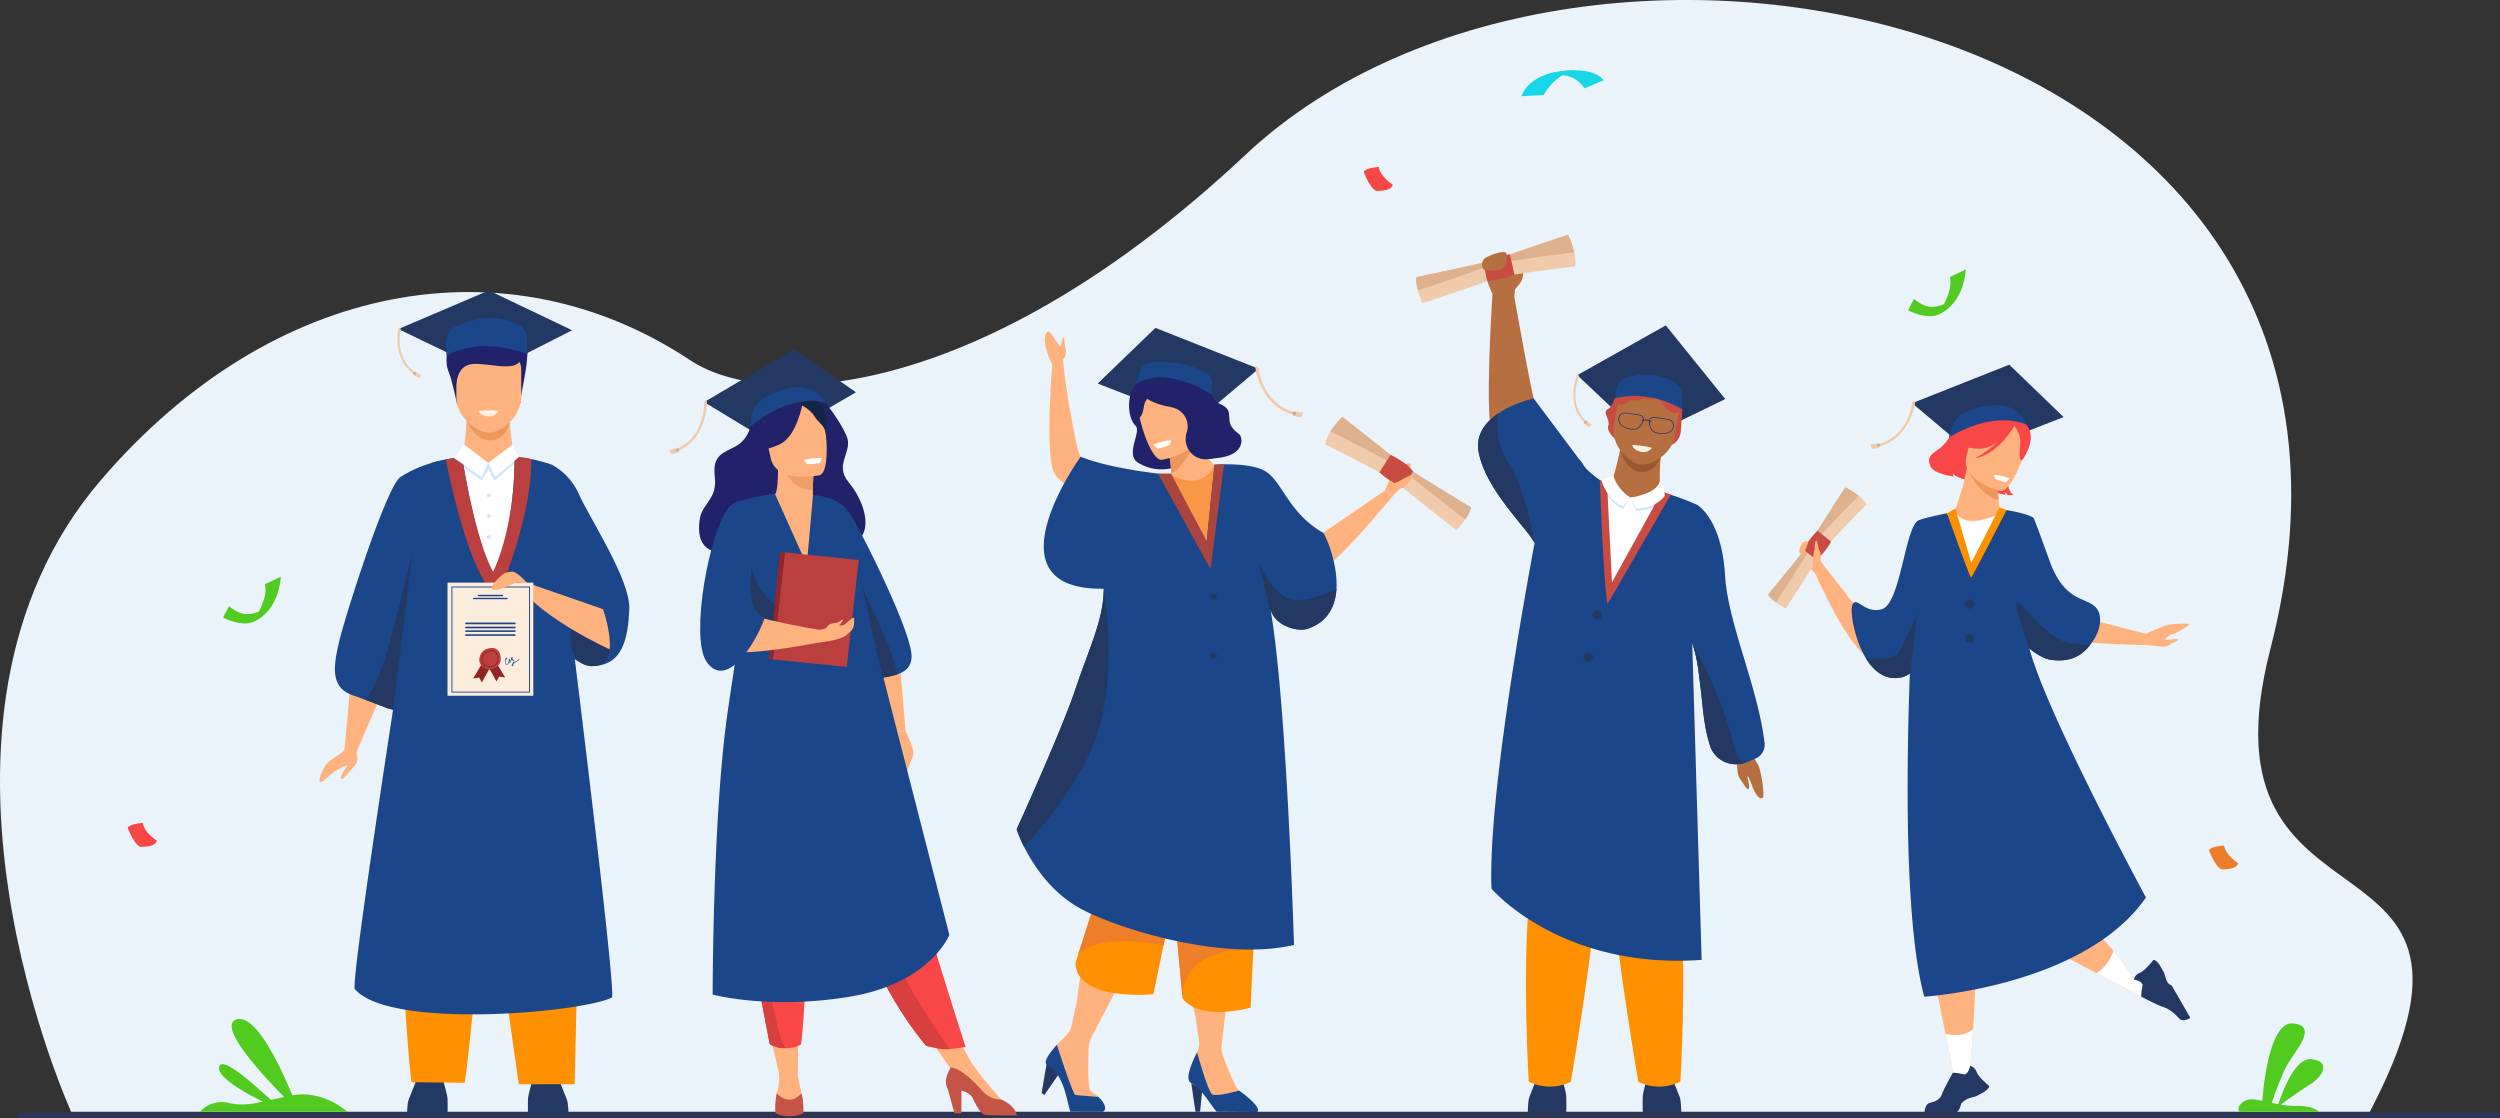 <svg xmlns="http://www.w3.org/2000/svg" viewBox="0 0 2870.34 1283.99"><rect x="0" y="0" width="2870.34" height="1283.99" fill="#333333" stroke="none"/><defs><style>.cls-1{fill:#ebf3fa;}.cls-2{fill:#2e3552;}.cls-3{fill:#ffb27d;}.cls-4{fill:#233862;}.cls-5{fill:#efcbab;}.cls-6{fill:#d8a987;}.cls-7{fill:#ed985f;}.cls-8{fill:#22226b;}.cls-9{fill:#fff;}.cls-10{fill:#d2e3fc;}.cls-11{fill:#ff9000;}.cls-12{fill:#1c468a;}.cls-13{fill:#bc3f3f;}.cls-14{fill:#fff0e6;}.cls-15{fill:#fcecdb;}.cls-16{fill:#932424;}.cls-17{fill:#ef9e67;}.cls-18{fill:#f94646;}.cls-19{fill:#132644;}.cls-20{fill:#c45446;}.cls-21{fill:#d83f3f;}.cls-22{fill:#9b2323;}.cls-23{fill:#ed975d;}.cls-24{fill:#ddb08e;}.cls-25{fill:#c94c43;}.cls-26{fill:#b56f40;}.cls-27{fill:#99592e;}.cls-28{fill:#2c3a64;}.cls-29{fill:#51cb20;}.cls-30{fill:#ef7e29;}.cls-31{fill:#f99746;}.cls-32{fill:#aa443e;}.cls-33{fill:#17d7e6;}.cls-34{fill:#ed7d2b;}</style></defs><title> image_5</title><g id="Layer_2" data-name="Layer 2"><g id="Слой_1" data-name="Слой 1"><path class="cls-1" d="M83.62,1280.89s-208.31-449.84,32.63-730.18c198.06-230.46,467.26-275.77,676.41-137,89.08,59.12,337.84,45.1,637.54-236.15C1819.44-187.67,2795.14,14.83,2606.73,745.11c-91.17,353.39,299.28,183.27,111.43,536.53Z"/><rect class="cls-2" x="20.13" y="1276.43" width="2850.21" height="7.56" rx="3.23"/><polygon class="cls-3" points="405.08 755.98 395.55 860.26 409.72 862.47 449.83 769.68 405.08 755.98"/><path class="cls-3" d="M411.57,851.73s-3.3,10.92-1.24,19c1.37,5.42-7.07,12.87-16.39,23.16-.93,1-2.68,0-2.48-1.39a10.47,10.47,0,0,1,.76-2.56c1.69-3.93,6.53-10.73,6.53-10.73-.39-1.52-10.32,3.84-15.93,7.55-3.25,2.16-12.68,12.34-15.19,10.82s1.55-11.31,5.91-18.53,20-13.31,22-18.84S411.57,851.73,411.57,851.73Z"/><polygon class="cls-4" points="457.36 377.79 561.19 333.51 656.91 379.17 561.19 427.75 457.36 377.79"/><path class="cls-5" d="M474.16,428.66l1.47-2c-20.9-15.73-16.84-42-15.59-48a2,2,0,0,0-.79-2h0a1.09,1.09,0,0,0-1.7.67C456.18,384.33,452.35,412.26,474.16,428.66Z"/><polygon class="cls-6" points="475.63 426.7 478.76 427.87 476.15 431.21 474.16 428.67 475.63 426.7"/><path class="cls-5" d="M478.76,427.87s3.87,2.81,5.23,1.95c0,0-1.26,3.68-3.15,4.07,0,0-3.52-1.18-4.69-2.68Z"/><polygon class="cls-3" points="524.46 1169.15 517.41 1198.78 508.07 1238.08 478.86 1238.08 477.12 1200.43 475.77 1171.4 524.46 1169.15"/><path class="cls-4" d="M467.31,1281.25s0-14.3,2-19,9.52-24.12,9.52-24.12h29.21s5.43,17.66,5.77,23.44,0,19.73,0,19.73Z"/><path class="cls-4" d="M652.77,1281.25s0-14.3-2-19-9.51-24.12-9.51-24.12H612s-5.43,17.66-5.77,23.44,0,19.73,0,19.73Z"/><path class="cls-3" d="M535.75,478.62s-1,31.84-5.11,46.1l-32.25,69.54,71.38,98.83,50-127.69-29-40s-8.74-42.7-4.15-58.49S535.75,478.62,535.75,478.62Z"/><path class="cls-7" d="M535.57,483s9.6,23.12,27.69,22.61,22.2-21,22.2-21Z"/><path class="cls-8" d="M524.78,464.3s-5.85-29.16-9.92-38-7.47-48.23,37.7-50.27c0,0,17.32,2,26.83-3.73,0,0,0,5.77-2.38,7.81,0,0,11.77-7.4,24,6.18s-4.28,64.81-3.27,76Z"/><path class="cls-3" d="M561.19,496.69C548.08,496.46,524,479,524,457.4V423.67c0-7.89,5.5-14.34,12.23-14.34h50c6.72,0,12.22,6.45,12.22,14.34v31.82C598.41,478.15,576.22,497,561.19,496.69Z"/><path class="cls-8" d="M524,441.68s.07-20.26,16.12-23.38,52,9.88,57.06-4.9-69.43-14.52-73.18-5.09S524,441.68,524,441.68Z"/><path class="cls-9" d="M530.65,524.72l29.87,6.71,30.19-7.28,7.7,46.34L564.53,685.84,527.46,547.62Z"/><polygon class="cls-10" points="529.18 534.2 552.91 551.92 560.68 539.19 567.87 551.92 593.15 529.9 588.17 524.15 560.52 531.43 530.65 530.08 529.18 534.2"/><path class="cls-11" d="M653.47,785.75l-71.08,4.44c-.41-.67-.87-.67-1.38.09l-20.91,1.3L471,786s-22.42,102.32-13.61,238.67c2.81,43.5,9.09,172.32,15.07,217.88l61.09.64c7.92-51.52,17.08-180.09,22-202.17q3.35-15,6.25-29.79c1.76,11.2,2.89,20.28,2.87,26,0,9.06,2.6,23.48,6.26,40.86,5.14,24.48,20.26,137.34,24.77,166.81h64.1c.77-40.6,4.25-178.49,5-220.18C666.7,913.5,653.47,785.75,653.47,785.75Z"/><path class="cls-12" d="M702.53,1145.23c-32.67,17.13-255.21,37.43-295.11-9.63-6.78-8,88-604.17,88-604.17s6.11-1.77,16.42-3.71c5.26-1,11.6-2,18.78-2.89.08,2.23,15.45,99,36.35,136.81,0,0,23.7-52.11,23.85-136.26a9.84,9.84,0,0,0-.15-1.23c4.48.49,9,1.11,13.59,1.89q2.9.5,5.79,1.09a189.13,189.13,0,0,1,22,5.8S709.34,1141.66,702.53,1145.23Z"/><path class="cls-12" d="M521.27,526s-34,261.57-47.12,281.18c-5.46,8.2-13.46,9.54-22.88,7.71q-2.7-.52-5.54-1.37l-26.12-10-.11,0c-4.23-1.69-8.51-3.29-12.77-4.61-26.82-8.31-24.74-30.89-17.52-61.68s54.53-179,70.49-189.51C487.91,529.15,521.27,526,521.27,526Z"/><path class="cls-3" d="M590.71,524.15a269.16,269.16,0,0,0-60.05.69,1.09,1.09,0,0,1,0-.12S586.23,490.34,590.71,524.15Z"/><path class="cls-13" d="M571.14,685.83c-34.39-25.32-59.26-158.11-59.26-158.11,5.26-1,11.6-2,18.78-2.89.08,2.23,14.59,93.72,35.49,131.48,0,0,24.56-46.78,24.71-130.93a9.84,9.84,0,0,0-.15-1.23c4.48.49,9,1.11,13.59,1.89q2.9.5,5.79,1.09C610.14,598,571.14,685.83,571.14,685.83Z"/><path class="cls-14" d="M549.58,471.69s15.68-1.57,23,.2c0,0-3.94,6.33-10.3,6.27S551.1,475.74,549.58,471.69Z"/><path class="cls-12" d="M511.71,393.22l.94,15.27s35.18-23.51,92.88-1.92l-.8-22.08a15.16,15.16,0,0,0-7.31-10.23c-10.82-6.23-36.17-17.79-76.21,1.55C515.59,378.52,512.08,387,511.71,393.22Z"/><polygon class="cls-9" points="533.27 510.68 521.27 525.95 553 547.62 560.52 531.43 533.27 510.68"/><polygon class="cls-9" points="588.27 510.68 560.52 531.43 568.48 547.62 595.79 524.76 588.27 510.68"/><path class="cls-10" d="M559.62,567.22a2.19,2.19,0,1,1,0,3.1A2.19,2.19,0,0,1,559.62,567.22Z"/><circle class="cls-10" cx="561.17" cy="592.33" r="2.19"/><path class="cls-10" d="M559.62,615a2.19,2.19,0,1,1,0,3.1A2.19,2.19,0,0,1,559.62,615Z"/><path class="cls-12" d="M632.13,532.93S653.52,541.82,665,568s58.91,97.76,57.53,131.28-7.82,64-39.73,65.05c-21.9.7-44.19-20.73-44.19-52.78S632.13,532.93,632.13,532.93Z"/><path class="cls-4" d="M700.07,745.56c-.86,9-4.24,16.33-12.33,18.35-25.58,6.4-36.9-18.29-31.52-42.48.18-.8.39-1.58.62-2.32,5.46-17.67,25.11-20.39,32.36-20.78,1.71-.09,2.73-.06,2.73-.06l.4,1.14C694.17,704.83,701.71,728.36,700.07,745.56Z"/><path class="cls-3" d="M700.07,745.56S625.49,712,596,673.45c-2.18-2.85,3.41-6.32,3.41-6.32l89.83,31.2,3.13,1.08C694.17,704.83,701.71,728.36,700.07,745.56Z"/><rect class="cls-15" x="513.79" y="668.95" width="98.54" height="129.86"/><polygon class="cls-16" points="554.28 760.49 543.2 779 550.21 778 553.21 783.58 562.62 766.55 554.28 760.49"/><polygon class="cls-16" points="568.97 759.34 580.04 777.86 573.04 776.85 570.03 782.43 560.62 765.41 568.97 759.34"/><path class="cls-13" d="M550.38,756.41c1.24-8.11,5.58-11.28,12.3-12.3,8.77-1.34,12.29,5.51,12.29,12.3a12.29,12.29,0,0,1-12.29,12.29C555.89,768.7,549.35,763.12,550.38,756.41Z"/><path class="cls-16" d="M562.66,766.2a10.68,10.68,0,0,1-7.89-3.59,7.76,7.76,0,0,1-1.91-6.31h0c.89-5.84,3.89-8.84,9.72-9.72a8,8,0,0,1,6.73,1.62c2,1.73,3.17,4.71,3.17,8.19A9.82,9.82,0,0,1,562.66,766.2Zm1.61-18.61a10.23,10.23,0,0,0-1.52.12c-5.32.81-7.94,3.43-8.76,8.76h0a6.65,6.65,0,0,0,1.65,5.39,9.48,9.48,0,0,0,7,3.2,8.68,8.68,0,0,0,8.67-8.67c0-3.14-1-5.81-2.76-7.32A6.37,6.37,0,0,0,564.27,747.59Z"/><path class="cls-12" d="M576.78,684.58H549.35a.83.83,0,0,1-.83-.82h0a.83.83,0,0,1,.83-.83h27.43a.83.83,0,0,1,.82.83h0A.82.82,0,0,1,576.78,684.58Z"/><path class="cls-12" d="M582.1,688H544a.83.83,0,0,1-.83-.83h0a.83.83,0,0,1,.83-.82H582.1a.82.82,0,0,1,.82.82h0A.83.83,0,0,1,582.1,688Z"/><path class="cls-12" d="M591.14,716.71H535a1,1,0,0,1-.94-1h0a.94.94,0,0,1,.94-.94h56.16a.94.94,0,0,1,.94.94h0A1,1,0,0,1,591.14,716.71Z"/><path class="cls-12" d="M591.14,721.43H535a1,1,0,0,1-.94-.94h0a1,1,0,0,1,.94-1h56.16a1,1,0,0,1,.94,1h0A1,1,0,0,1,591.14,721.43Z"/><path class="cls-12" d="M591.14,725.56H535a1,1,0,0,1-.94-.95h0a.94.94,0,0,1,.94-.94h56.16a.94.94,0,0,1,.94.94h0A1,1,0,0,1,591.14,725.56Z"/><path class="cls-12" d="M591.14,730.07H535a.94.94,0,0,1-.94-.94h0a.94.94,0,0,1,.94-.94h56.16a.94.94,0,0,1,.94.94h0A.94.94,0,0,1,591.14,730.07Z"/><path class="cls-12" d="M595.87,756.87a37.63,37.63,0,0,1-5.66,3.81,4.5,4.5,0,0,0,.28-1.57c0-.67-.57-1-1.11-1.25-.13-.06-.26-.14-.38-.21a.7.7,0,0,0,.18-.8.58.58,0,0,0-1.08,0,1,1,0,0,0-.08.26,1.16,1.16,0,0,1-.21-.16c.33-.62.64-1.24.92-1.88a.34.34,0,0,0-.13-.4,1.1,1.1,0,0,0-1.5.21,2,2,0,0,0-.12,1.94s0,.09,0,.13c-.42.75-.87,1.49-1.36,2.2a1.85,1.85,0,0,0-.14-.14,2.87,2.87,0,0,1-.37-.45,6.75,6.75,0,0,0,.41-1.83.34.34,0,0,0-.49-.34,1.48,1.48,0,0,0-.93,1.6,2,2,0,0,0,.22.67,6.6,6.6,0,0,1-.53.92.33.33,0,0,0,.12.48,4.75,4.75,0,0,1-1,2c-.4.42-1.15.74-1.65.24a2.09,2.09,0,0,1-.39-1.26,23.5,23.5,0,0,1-.14-3.14,4.85,4.85,0,0,1,.24-1.46c.1-.28.25-.72.39-.22a2.86,2.86,0,0,1-.06.87.35.35,0,0,0,.69,0c.05-.52.29-1.61-.3-1.94s-.94.12-1.16.53c-.81,1.45-.49,3.46-.37,5,.1,1.26.57,2.81,2.18,2.41s2.08-2.29,2.43-3.61a.4.4,0,0,0,0-.22l0,0,.19.19a3,3,0,0,1,.25.25c-.15.22-.32.44-.48.65a.34.34,0,0,0,0,.42.81.81,0,0,0,1.41-.59,1,1,0,0,0-.11-.47c.48-.7.93-1.4,1.34-2.13a1.12,1.12,0,0,0,.83.33h.07a2.82,2.82,0,0,0,.6.46,4.3,4.3,0,0,1,.6.32c.33.27.23.57.16,1s-.26,1-.4,1.49a3.17,3.17,0,0,0-1.62,1.7,1.74,1.74,0,0,0,.61,2,.34.34,0,0,0,.51-.17,31,31,0,0,0,1.05-2.93l0-.1c.62-.35,1.26-.66,1.86-1a35.84,35.84,0,0,0,4.57-3.23A.34.34,0,0,0,595.87,756.87Zm-8.38-.92c0-.28.14-.78.46-.78-.14.32-.29.62-.45.93C587.5,756.05,587.49,756,587.49,756Zm.88,8c-.29-.54.12-1.21.6-1.65Q588.68,763.1,588.37,763.91Z"/><path class="cls-12" d="M608.46,795.1H518.34V673.45h90.12Zm-89.08-1h88V674.48h-88Z"/><path class="cls-3" d="M577.6,659.07S559.45,674.67,566,677,590.06,669,593.5,669h11.35s-11.21-13-17.13-12.63A25.11,25.11,0,0,0,577.6,659.07Z"/><path class="cls-4" d="M474.15,631.37,451.27,814.84q-2.7-.52-5.54-1.37l-26.12-10-.11,0s8.05-8.32,19-37.22S474.15,631.37,474.15,631.37Z"/><path class="cls-3" d="M1039.63,838.43s9.63,20.81,9.11,26.48-9.11,23.73-9.11,23.73l-10.4-47.79Z"/><polygon class="cls-3" points="1032.06 748.98 1039.63 838.43 1029.23 840.85 1001.79 759.73 1032.06 748.98"/><polygon class="cls-4" points="808.46 461.67 911.76 400.69 982.72 450.42 884.42 507.73 808.46 461.67"/><path class="cls-8" d="M861.53,489.77s-2.65,15-17.09,22.76-26.83,10-23.73,34.93-13.93,30.6-17,47.11-2.72,46.68,38.69,37.66,136.24-2.58,146.54-16S992,575,974.45,553.81s5.68-35-2.58-53.61-24.09-37.78-24.09-37.78S879.65,449.47,861.53,489.77Z"/><polygon class="cls-3" points="881.09 1175.9 895.06 1234.75 915.99 1234.63 916.76 1175.9 881.09 1175.9"/><polygon class="cls-3" points="1057.14 1178.41 1096.89 1234.75 1112.39 1214.86 1088.46 1170.67 1057.14 1178.41"/><path class="cls-3" d="M936.06,582.85c.15.06-2.55,65.51-13.77,65.63-2.36,0-19.7-45.83-21.91-46.43-12-3.27-13.69-32.64-13.53-32.67,5.08-1,6.55-8,6.44-38l2.3.45,38.62,7.65s-.88,12.16-.9,23.61C933.28,572.7,933.86,581.82,936.06,582.85Z"/><path class="cls-5" d="M780.05,517.18l-1.26-2.64c28.1-13.37,29.61-45,29.57-52.28a2.36,2.36,0,0,1,1.4-2.17h0a1.3,1.3,0,0,1,1.82,1.2C811.52,469.78,809.35,503.23,780.05,517.18Z"/><polygon class="cls-6" points="778.79 514.54 774.87 515.16 777.12 519.68 780.04 517.18 778.79 514.54"/><path class="cls-5" d="M774.87,515.16s-5.18,2.35-6.57,1c0,0,.6,4.59,2.72,5.49,0,0,4.37-.53,6.1-2Z"/><path class="cls-17" d="M934.21,539.48s-.88,12.16-.9,23.61c-21.62-.61-33-20.33-37.72-31.26Z"/><path class="cls-8" d="M887.64,533.19S873,517.88,867.31,503.42c-4.06-10.33-6.61-51.12,34.44-53.45a55.34,55.34,0,0,1,24.19,4c9.84,4.1,24.88,14.21,17.89,51.67L942.56,518Z"/><path class="cls-18" d="M1108.66,1202s-10.26,1.77-18.69,2.41c-1.87.14-3.65.23-5.2.23-4.06,0-11.37-1.53-16.28-2.68l-.37-.08c-2.16-.51-3.8-.93-4.41-1.09l-.26-.06s-51.2-57-79.9-148.35c-.67-2.13-1.38-4.27-2.13-6.45C965.7,1000.1,933.13,942.59,916,890.53q-4.1-12.43-7.38-23.48c-.71-2.37-1.4-4.69-2.05-7-12.65-44-16.31-72.82-19.69-103.66l103.22,26.27S1033.4,970.54,1108.66,1202Z"/><path class="cls-3" d="M941,545.59s-50,10.93-56.29-20.29-17-50.83,14.59-59.13,40.27,2.36,44.91,12.26S953.8,541.94,941,545.59Z"/><path class="cls-8" d="M922,460.81s-6.34,39.4-26.31,49.06-30.25,5.86-30.25,5.86S879,499.64,877.8,476.56C877.8,476.56,908.08,445.46,922,460.81Z"/><path class="cls-19" d="M919.15,464.47s11.9,6.11,16,13.56,12.63,10.08,13.18,22.07c0,0,5.32-27-9.14-38.73C923.86,448.92,919.15,464.47,919.15,464.47Z"/><path class="cls-3" d="M894.36,1231.46a56.6,56.6,0,0,1-2.67,24.13s-3.42,15.61,11.95,15.9,19.14-1.16,17.4-10.73-5-26.13-5-26.13Z"/><path class="cls-20" d="M891.69,1255.59s-2.84,14.74-1.1,22.57c0,0,4.64,3.48,15.81,3.48,10.58,0,16.09-3.48,16.09-3.48s.33-16.15-2.5-23C920,1255.19,909.1,1271.54,891.69,1255.59Z"/><path class="cls-3" d="M1149.43,1262.32s-28.34-31.45-37-47.46l-21.08,10.8,47.11,44.23,11-1.45Z"/><path class="cls-20" d="M1167.43,1280.76s-30.45,0-35.67-.59-9.43-8.11-15.08-19.42c-2.32-4.63-7.51-7.18-12.84-8.58v26.2h-8l-7.62-27.85c-5-9.22-.4-17.58,3.13-24.86,4.11,0,15.16,2.8,36.1,26.38,6.88,7.75,14.47,10.52,22,10.28a2.38,2.38,0,0,0,.31.17C1167.14,1270.32,1167.43,1280.76,1167.43,1280.76Z"/><path class="cls-21" d="M1090,1204.4c-1.87.14-3.65.23-5.2.23-4.06,0-11.37-1.53-16.28-2.68l-.37-.08-4.41-1.09-.26-.06s-51.2-57-79.9-148.35c-.67-2.13-1.38-4.27-2.13-6.45C965.7,1000.1,933.13,942.59,916,890.53q-4.1-12.43-7.38-23.48c-.71-2.37-1.4-4.69-2.05-7l18.25-13.85s54.81,88.74,71.78,172.26C1010.63,1087.71,1071.18,1177.46,1090,1204.4Z"/><path class="cls-18" d="M926.7,1026.27c.31,40.61-1.75,134-7,172.65,0,0-5,4.44-17.45,4.49-12.74,0-18.44-4.65-18.44-4.65-13.27-67.21-22.71-122.82-29.58-170.75-5.64-39.33-10.65-73-14.51-102.07-3.41-25.72,18.17-95.38,18.17-95.38l81-7.9C937.52,893.83,926.52,1002.66,926.7,1026.27Z"/><path class="cls-21" d="M902.21,1203.41a31.65,31.65,0,0,1-18.44-4.65c-13.27-67.21-22.71-122.82-29.58-170.75-5.64-39.33-10.65-73-14.51-102.07-3.41-25.72,18.17-95.38,18.17-95.38l27.47,17.57s-39,35.44-29.39,102.44S888.88,1193.92,902.21,1203.41Z"/><path class="cls-12" d="M1029.82,774.46a95.76,95.76,0,0,1-16.41,3.52c-9,1.31-17.74,2.15-23.35,4.69-16.55,7.51-56.7-214.16-56.7-214.16s29.22.28,42.64,21.42,65.61,125.58,70.26,159.05C1048.34,764,1040.54,770.84,1029.82,774.46Z"/><path class="cls-12" d="M1090,1073.42s-2.69,6.7-10,16.11a119.48,119.48,0,0,1-14.73,15.58c-16.41,14.52-42.58,30.25-83,38.05-2.15.41-4.32.81-6.55,1.18-12.18,2-23.88,3.45-35,4.43a449.39,449.39,0,0,1-60.37,1.29c-11.86-.54-22.29-1.52-31.06-2.62-19.79-2.46-31.07-5.51-31.07-5.51s0-200.32,16.51-319.27c9.14-65.88,39.79-253.24,39.79-253.24l15.24-2.34,36.54,81.4,7.15-80L950,573.85a24.81,24.81,0,0,1,16.48,17.57Z"/><polygon class="cls-13" points="972.19 765.72 887.41 757.12 901.15 634.29 985.93 642.88 972.19 765.72"/><polygon class="cls-22" points="901.15 634.29 895.72 633.88 882.94 756.61 887.41 757.12 901.15 634.29"/><path class="cls-3" d="M830,697.59s59.53,18.19,116.41,26.33c0,0,18.78,8.11,10,10.34-2.26.57-116.18,25.41-133.07,9.29Z"/><path class="cls-12" d="M889.53,567.08s-44.54,5.39-52,14.38c-23.69,28.43-45.17,149.83-26.6,177.86,22.19,33.48,56.36-19.07,67.07-50C883.53,693.25,892.58,596.27,889.53,567.08Z"/><path class="cls-3" d="M940.85,723.08s7-.65,8.32-2.88c2.65-4.47,6.85-4.41,10.35-5s7.43-4.42,8.12-3.65-2.58,5-4.41,6.56a15.29,15.29,0,0,0,6.24-1C972,716,980.68,706,980.72,710.31c.1,10.32-.7,12-9.54,19.26-7.26,6-31.89,8.21-31.89,8.21Z"/><path class="cls-4" d="M889.41,694.91l-1.74,17.44a61,61,0,0,1-9.7-3.05C853.55,699.53,863.19,651,863.19,651,867,670.4,879.23,685.4,889.41,694.91Z"/><path class="cls-12" d="M947.78,462.42s-36.11-13.72-86.25,27.35l1-9.38a30.28,30.28,0,0,1,12-21.07c7.64-5.67,19.82-11.92,38.12-14.5a34.05,34.05,0,0,1,32.47,13.93Z"/><path class="cls-4" d="M1029.82,774.46a95.76,95.76,0,0,1-16.41,3.52L990,674.58S1029.41,754.06,1029.82,774.46Z"/><path class="cls-9" d="M923.08,528.43s2.31,4.45,5.68,4.47,12-.84,12.63-1.63a42,42,0,0,0,2.26-5.5S929.47,525.51,923.08,528.43Z"/><path class="cls-3" d="M2084.89,659.92a46.87,46.87,0,0,0-8-8.55c-4.26-3.29-8.76-9.46-7.44-11.46s14.13-11.41,14.13-11.41l6.83,16.9Z"/><polygon class="cls-4" points="2195.41 462.9 2306.93 418.7 2369.31 478.85 2263.3 520.2 2195.41 462.9"/><path class="cls-3" d="M2134.57,701.17l-44.4-57-5.28,15.76s45.47,103.42,66.3,93.8C2160.9,749.24,2134.57,701.17,2134.57,701.17Z"/><path class="cls-18" d="M2273.35,515.21S2251.69,528,2265,552.7c0,0-19-3.47-23.06-9.14a15,15,0,0,0,1.18,3.55s-22.23-2.82-26.33-11.11c-8.44-17.08,12.05-16,20.91-33.74,11.58-23.17,29.74-41.38,55.42-28.59,0,0,35.91-2,19.67,44.06s-.89,50.07-.89,50.07-4.82,1-6.88.43c0,0-2.71-1.94-2.86-3.76,0,0-.1,2.77.45,3.8,0,0-17-2.81-23.59-11.25S2268.42,524.29,2273.35,515.21Z"/><path class="cls-3" d="M2242.07,589.29l-.07,0C2241.86,589.3,2241.89,589.29,2242.07,589.29Z"/><path class="cls-3" d="M2294.73,574.13c.63,5.71,1.39,10.83,1.73,13.26.25,1.76,4.2,32.87-3,33.18s-25.1,37.19-33.15,36.89c-9-.34-17-68.16-18.2-68.17,2.31-1,9.34-23.31,11.57-31.82,2.7-10.32,4.81-21.47,4.81-21.47l36.61,2.31,2.18.14a128,128,0,0,0-3,14.08c-.08.59-.17,1.18-.25,1.76C2293.35,559.15,2293.94,567.09,2294.73,574.13Z"/><path class="cls-18" d="M2253.41,532.31s-5.94-18.82-4.74-33.26c.86-10.3,17.28-39.53,52.55-24.57,0,0,8.62-2.06,16.84,7.35,6.53,7.48,15,22.13-6.32,50.56l-6.19,9.88Z"/><path class="cls-23" d="M2294.73,574.13c-25.61-7.5-36.48-37.08-36.48-37.08,10.83.32,24.94,7.84,36,15.48-.08.59-.17,1.18-.25,1.76C2293.35,559.15,2293.94,567.09,2294.73,574.13Z"/><path class="cls-3" d="M2296.54,563.74s-46.27-11.43-38.7-40.14,6.68-49.51,36.55-43.42,32.68,18.55,32.49,28.74S2308.77,566,2296.54,563.74Z"/><path class="cls-18" d="M2315.55,485s-21.52,30.33-42.2,30.18-27.69-7.56-27.69-7.56a56.72,56.72,0,0,0,26.5-27.63S2310.28,466.49,2315.55,485Z"/><path class="cls-18" d="M2311.7,486.94s7.43,10,7.79,17.92-2.58,23.23,1.94,23.88c0,0,15.56-20.36,8.3-36.14C2322,475.88,2311.7,486.94,2311.7,486.94Z"/><path class="cls-18" d="M2313.15,488.54s-18.32,32.87-45.73,37.7c0,0,30.16-15.2,38.39-37.92S2313.15,488.54,2313.15,488.54Z"/><path class="cls-9" d="M2289.32,545.34s.58,4.37,3.36,5.4,10.19,2.91,10.94,2.44a36.69,36.69,0,0,0,3.52-3.87S2295.48,544.84,2289.32,545.34Z"/><path class="cls-3" d="M2272.05,984.41c-.6,2.46-1.18,4.88-1.76,7.29-3.49,14.49-6.74,27.94-8.78,39.19-2.66,14.63-3.29,25.52.2,30.1,9,11.8,6.72,75,3.75,120.47-1.75,27.07-3.75,47.87-3.75,47.87l-16.35,16.84s-5.18-26.87-11.71-59.47c-8.78-43.82-20-98-24.43-111.25-3.51-10.52-8.61-55.42-13.13-101.27-.22-2.29-.45-4.58-.67-6.88-.78-8-1.53-16-2.25-23.8-4.05-43.37,1.81-84.21,1.81-84.21s21.27-17.51,48.66-19.87c16.14-1.4,31.32,3.74,38.82,23.57C2293.38,891.84,2282.31,941.65,2272.05,984.41Z"/><path class="cls-23" d="M2272,984.41c-22.4-16.18-53.92-45-65.36-92.18-2.19-23.46,16.31-45.76,37-52.81,16.14-1.4,31.32,3.73,38.82,23.56C2293.38,891.84,2282.32,941.66,2272,984.41Z"/><path class="cls-3" d="M2353.75,699.32l110.1,28.44v12.85s-109.57-1.28-116.63-13.49S2353.75,699.32,2353.75,699.32Z"/><path class="cls-3" d="M2463.85,1123.09l-5.14,21.24s-22.75-11.75-51.62-26.94c-45-23.69-104.86-55.76-116.6-64.76-7.73-5.94-18-38.17-27.42-74.63-14.11-54.36-26.54-118.1-26.54-118.1s20.87-80.31,76.77-31.16c33.44,29.41,28.25,86.09,24.58,130.17-2.44,29.57-4.19,53.48,6.9,59.67,15.93,8.89,54.53,41.37,81.81,73.16,9.78,11.4,18.1,22.71,23.41,32.81Z"/><path class="cls-3" d="M2463.85,727.76s20.21-10,28.24-10.92,21.52-1.28,21.52,0-14.46,10.27-18.31,10.92-11.24,6.11-9,6.75,14.14-2.09,14.3,0-7.23,3.37-8.51,5-5.79,3.53-13,2.57-15.23-1.45-15.23-1.45Z"/><path class="cls-12" d="M2463.85,1030.48c-71.1,102.38-254.53,113.85-254.53,113.85-29.78-108.69-17.58-383.54-10.76-485.7-.42-17.84.27-32.93,3.2-38.73,4.56-9,29.35-24.73,38.26-32.52a15.36,15.36,0,0,1,3.84-1c1.33,4.68,17.86,60.77,19.5,59.6s29.51-54.44,32.45-60.74c3,.09,5,.16,5.63.2,4.92.23,31.45,5.54,33.67,9.82.78,1.5,8.4,21.68,18,48.4a.42.42,0,0,0,0,.07c17.94,50.13,44.25,40.72,54.7,55.57,6.57,9.32,3.74,26.72-8.44,41.76-1,1.28-2.13,2.54-3.3,3.76-9.27,9.81-21.84,15.61-42.3,12.6-5.09-.75-15.38-5.66-23.78-12.93C2350.1,820.14,2463.85,1030.48,2463.85,1030.48Z"/><path class="cls-11" d="M2245.08,583.79l-9.63,5.5s26.28,74.35,27.58,74,40.78-77.6,40.78-77.6l-8-3.36L2263.36,646Z"/><path class="cls-12" d="M2327,487.93s-33.69-18.89-89.35,14.33l2.4-9.13a30.31,30.31,0,0,1,15-19.07c8.39-4.48,21.36-8.86,39.84-8.71A34,34,0,0,1,2325,483.91Z"/><path class="cls-5" d="M2159.14,512.16l-.83-2.81c29.84-8.84,36.24-39.83,37.33-47.05a2.35,2.35,0,0,1,1.72-1.92h0a1.29,1.29,0,0,1,1.61,1.46C2197.59,470.22,2190.26,502.93,2159.14,512.16Z"/><polygon class="cls-6" points="2158.31 509.35 2154.34 509.35 2155.86 514.17 2159.14 512.16 2158.31 509.35"/><path class="cls-5" d="M2154.34,509.35s-5.48,1.53-6.64,0c0,0-.12,4.64,1.83,5.85,0,0,4.4.15,6.33-1Z"/><path class="cls-9" d="M2247.05,590.48s8.8,16.18,43.84,1.44L2263.36,646Z"/><path class="cls-12" d="M2235.45,589.29S2230.88,743.2,2192.92,773a22.93,22.93,0,0,1-8.54,4.37c-19.18,4.89-33.11-6.53-42.54-22.36-13.11-22-17.55-52.47-15.32-59.49,4.23-13.38,14,10.27,34.46,3.78s26-89,40.3-101C2205,595.18,2235.45,589.29,2235.45,589.29Z"/><path class="cls-5" d="M2050.22,698.81a112.07,112.07,0,0,1-11.17-7.06,46.6,46.6,0,0,1-6.75-5.86,14.14,14.14,0,0,1-2.34-3.33s46.35-55.79,50-62.35,38.65-60.67,38.65-60.67a88.9,88.9,0,0,1,9.41,5.33c1.91,1.25,3.95,2.68,5.91,4.25a36.86,36.86,0,0,1,9.11,10s-50.91,51.59-54.5,59S2050.22,698.81,2050.22,698.81Z"/><path class="cls-24" d="M2039.05,691.75a46.6,46.6,0,0,1-6.75-5.86,14.14,14.14,0,0,1-2.34-3.33s46.35-55.79,50-62.35,38.65-60.67,38.65-60.67a88.9,88.9,0,0,1,9.41,5.33c1.91,1.25,3.95,2.68,5.91,4.25-14.29,14.58-52.88,54.35-56.18,61.17C2074.59,636.92,2049.46,675.75,2039.05,691.75Z"/><path class="cls-25" d="M2086.72,609.32s-13.67,13.26-15.24,22.31l14.3,11.47s12.5-12.25,16.47-21.32Z"/><path class="cls-3" d="M2090.17,644.16s1-9-1.1-12.17-2.26-11.9-4.18-11-.69,8.08-1.91,11.53-3,19.53,1.91,22.58S2090.17,644.16,2090.17,644.16Z"/><path class="cls-3" d="M2076.31,621.57s-5.69-.88-7.77,2.9-4.64,9.92-.73,12.35S2076.31,621.57,2076.31,621.57Z"/><path class="cls-9" d="M2265.46,1181.46c-1.75,27.07-3.75,47.87-3.75,47.87l-16.35,16.84s-5.18-26.87-11.71-59.47C2233.65,1186.7,2252,1193.07,2265.46,1181.46Z"/><path class="cls-4" d="M2278.15,1253.67l-8.82,4.78c-3.21,1.13-5.86,1.46-9.1,2.7-4.93,1.89-8.4,5.6-8.57,6.27-2.48,10.12-6,9.48-6,9.48l-35.44.33c-1.67-.84,1.16-8,2.52-9.33,3.35-3.3,13.37-1.64,17-12,2.07-5.83,12.24-24,12.24-24l.07-.06c.34-.18,2.23-.55,12.47,1.58,5.29,1.09,7.49-9.65,7.49-9.65a10,10,0,0,1,3.52,1.66,10.6,10.6,0,0,1,3.92,5.31c1.27,3.68,6.47,9,10.21,12.45,2.26,2.1,4,3.52,4,3.52S2285.22,1248.61,2278.15,1253.67Z"/><path class="cls-9" d="M2463.85,1123.09l-5.14,21.24s-22.75-11.75-51.62-26.94c11.23-7.12,16.78-17.68,19.5-25.65,9.78,11.4,18.1,22.71,23.41,32.81Z"/><path class="cls-4" d="M2493.29,1131.33l-.13,0c-.67-.16-3.73-1.17-5.76-6-1.34-3.2-1.74-5.84-3-9l-5-8.68c-5.26-6.93-7.1-5.31-7.1-5.31s-1.38,1.77-3.41,4.09c-3.35,3.84-8.5,9.19-12.14,10.57a10.56,10.56,0,0,0-5.2,4.07,10.15,10.15,0,0,0-1.56,3.57s10.8,1.88,9.86,7.2c-1.83,10.3-1.4,12.18-1.21,12.51l.06.07s18.42,9.65,24.31,11.54c10.49,3.35,16,10.48,19.36,13.73a6.05,6.05,0,0,0,5.15,1.63c2.77-.44,6.35-1.32,7.14-3Z"/><path class="cls-4" d="M2256.09,693.5a5.32,5.32,0,1,1,5.32,5.32A5.33,5.33,0,0,1,2256.09,693.5Z"/><path class="cls-4" d="M2256.09,733a5.32,5.32,0,1,1,5.32,5.33A5.32,5.32,0,0,1,2256.09,733Z"/><path class="cls-4" d="M2399.34,741.08c-1,1.28-2.13,2.54-3.3,3.76-9.27,9.81-21.84,15.61-42.3,12.6-5.09-.75-15.38-5.66-23.78-12.93,0,0-16.87-46.1-14.6-52.6s34.78,44,61.75,46.39C2387.65,739.23,2394.8,740.08,2399.34,741.08Z"/><path class="cls-4" d="M2201,705.24l-8,67.78a22.93,22.93,0,0,1-8.54,4.37c-19.18,4.89-33.11-6.53-42.54-22.36,9.83,1.37,33.67,3.49,38.88-6.89C2187.31,735,2201,705.24,2201,705.24Z"/><path class="cls-26" d="M1735.44,336s9.56-8.61,11.89-14.65,2.05-16.19,2.05-22.78a2.66,2.66,0,0,0-3.58,2.13c-.71,3.14-2,10.4-4.65,11.86s-8.59,1.29-10,8.79S1735.44,336,1735.44,336Z"/><path class="cls-26" d="M1713.58,337.5s-8.69-17.79-6.93-23.58,28.45-12.14,32-9.41,0,36,0,36Z"/><path class="cls-26" d="M1994.5,873.38s-1.28,14.69,3.83,21.71,7.88,13.41,9.58,10.22-2.77-14.26-1.28-14,5.62,13.19,7.71,17.24,6.55,10.43,9.53,7.23-2.77-33.41-5.11-37.24-7.23-12.34-7.23-12.34Z"/><polygon class="cls-4" points="1810.94 430.73 1912.55 373.58 1980.83 458.17 1887.79 503.31 1810.94 430.73"/><path class="cls-25" d="M1853.61,457.68s-2.12,9.13-8.08,12.36,3.4,12,1.06,18.48,7.11,14.79,7.11,14.79l65.63,7.56a18.88,18.88,0,0,0,10.47-15.46c.85-11.28,1.86-25.37,1.86-25.37L1903,448.17l-41.29,1.95Z"/><path class="cls-5" d="M1633.1,348.25a133,133,0,0,1-5.15-14.88,56.31,56.31,0,0,1-1.93-10.46,16.78,16.78,0,0,1,.31-4.84s84.6-17.48,92.9-20.85,81.07-27.76,81.07-27.76a106.52,106.52,0,0,1,4.8,12c.85,2.57,1.68,5.42,2.34,8.34,1.21,5.4,1.85,11.13,1,16.1,0,0-85.72,10.18-94.6,14.44S1633.1,348.25,1633.1,348.25Z"/><path class="cls-24" d="M1628,333.37a56.31,56.31,0,0,1-1.93-10.46,16.78,16.78,0,0,1,.31-4.84s84.6-17.48,92.9-20.85,81.07-27.76,81.07-27.76a106.52,106.52,0,0,1,4.8,12c.85,2.57,1.68,5.42,2.34,8.34-24.14,3-89.61,11.29-97.75,15.19C1701.79,308.75,1649.53,326.22,1628,333.37Z"/><path class="cls-25" d="M1733.59,292.08s-22.58,2.19-30.76,9.44l4.78,21.3s20.75-2.11,31.17-7.6Z"/><path class="cls-4" d="M1754.1,1277.23s0-13.59,1.94-18.11,9-22.91,9-22.91h27.75s5.16,16.78,5.48,22.27,0,18.75,0,18.75Z"/><path class="cls-4" d="M1930.31,1277.23s0-13.59-1.94-18.11-9-22.91-9-22.91h-27.75s-5.17,16.78-5.49,22.27,0,18.75,0,18.75Z"/><path class="cls-26" d="M1860.89,512.42s-5.57,29.76-11.46,42.56l-33.54,16.47,46.95,92.8,64.45-58.19-21.41-41.76s-2-41.35,4.54-55.52S1860.89,512.42,1860.89,512.42Z"/><path class="cls-27" d="M1860.09,516.53s5.68,23.09,22.73,25.22,23.88-16.47,23.88-16.47Z"/><path class="cls-26" d="M1882.17,533.07c-12.28-2.11-32.4-22-29.28-42.28l4.87-31.66c1.14-7.41,7.24-12.68,13.55-11.71l47,7.23c6.32,1,10.55,7.83,9.41,15.24l-4.59,29.87C1919.8,521,1896.24,535.49,1882.17,533.07Z"/><path class="cls-11" d="M1757.58,806.72c-.09-3.7,4.83,147.2-2.4,232.86-7.15,84.61,0,202.34,0,202.34s23.22,12.8,48.39,0c0,0,27.6-163.44,27.43-202.34-.19-41.42,30-226.4,30-226.4Z"/><path class="cls-11" d="M1929.3,1241.91s-23.21,12.81-48.38,0c0,0-27.6-163.43-27.43-202.33.08-17.49-5.26-60.6-11.47-104.55-8.49-60.13-18.58-121.85-18.58-121.85L1931,806.47s-8.87,148.52-1.61,233.11S1929.3,1241.91,1929.3,1241.91Z"/><path class="cls-28" d="M1872.09,492.94c-4.58-.71-13.59-3.14-14-11.35a7.3,7.3,0,0,1,2.27-6,8.62,8.62,0,0,1,7.14-1.81l14.1,2.17c2.68.41,4.43,1.47,5.21,3.14,1.31,2.82-.59,6.46-1.47,7.89-3,4.91-6.39,6.89-10.68,6.24A25.81,25.81,0,0,1,1872.09,492.94Zm-4.7-18.24a7.74,7.74,0,0,0-6.38,1.59,6.41,6.41,0,0,0-2,5.26c.2,4.21,2.87,7.29,7.94,9.16a27.82,27.82,0,0,0,7.76,1.57h0c3.89.59,7-1.25,9.77-5.8.63-1,2.57-4.53,1.42-7-.64-1.38-2.16-2.26-4.51-2.62Z"/><path class="cls-28" d="M1904.6,497.94c-1.42-.22-2.38-.47-2.56-.51-4.28-.67-6.93-3.58-8.31-9.16-.41-1.63-1.13-5.67,1-8,1.25-1.36,3.24-1.85,5.92-1.43l14.09,2.16a8.64,8.64,0,0,1,6.27,3.89,7.29,7.29,0,0,1,.36,6.4C1918.51,499,1909.18,498.64,1904.6,497.94Zm-4.13-18.15c-2.35-.36-4.06,0-5.08,1.14-1.84,2-1,5.95-.75,7.11,1.28,5.18,3.69,7.87,7.57,8.46l.06,0a28.15,28.15,0,0,0,7.87.83c5.4-.26,8.87-2.39,10.32-6.35a6.38,6.38,0,0,0-.29-5.61,7.73,7.73,0,0,0-5.6-3.43Z"/><path class="cls-28" d="M1885.07,483.14a.55.55,0,0,1-.45-.4.56.56,0,0,1,.38-.69c.25-.07,6.16-1.69,10.66,1.65a.56.56,0,0,1,.11.79.55.55,0,0,1-.78.11c-4.07-3-9.62-1.49-9.68-1.47A.49.49,0,0,1,1885.07,483.14Z"/><path class="cls-9" d="M1872.66,571.39l-31.77-13.76s-16.42,130.6,5.5,138.69c0,0,62.56-111.1,58.3-125.36Z"/><path class="cls-10" d="M1852.56,549.35s-9,1.54-13.63,6c0,0,6.81,22.13,24.9,28.73l7.76-12.7S1856.83,564.41,1852.56,549.35Z"/><path class="cls-10" d="M1871.59,571.39s29.59-1.14,34-15.39a24.07,24.07,0,0,1,5.7,16.17s-9.37,14.14-32.78,14.3Z"/><path class="cls-14" d="M1874.06,510.87s15.74.69,22.69,3.49c0,0-4.8,5.69-11.09,4.73S1875,515.09,1874.06,510.87Z"/><path class="cls-26" d="M1762.58,464.48c-14.28,9-33.78,21.19-49.7,30.83a57.5,57.5,0,0,1-1.69-7.26c-5.28-33.66,2.39-150.55,2.39-150.55a33.91,33.91,0,0,1,10.78-3.13c10.36-.84,14.26,6.11,14.26,6.11S1756.67,443.31,1762.58,464.48Z"/><path class="cls-12" d="M2015.46,871l-10.77,4.48c-17.23,6.13-35.81-2.14-41.44-19.54-7.59-23.44-8.37-48.69-11.18-69.47-1.38-10.21-3-31.29-9.17-47.7v0l10.82,363.32c-162.15,11.49-241.27-81.72-241.27-81.72-4.18-98.36,35.12-320,49.44-396.8-6.91-15.6-56-60.39-64.16-104.37-3.81-20.42,8.12-34.87,22.61-44.62,18.23-12.29,40.51-17.14,40.51-17.14l52.41,70.07a32.77,32.77,0,0,1,4.4,5.74c4,8.24,25,21.9,25,21.9-.06.43,2.26,118.12,6.54,121.87,6.17-2.34,47.52-85.13,56.66-112.72a307.75,307.75,0,0,1,42.36,15.14s28.38,15.15,32.4,81.18c3.41,56,37.62,127.45,45.38,192.38A17.29,17.29,0,0,1,2015.46,871Z"/><path class="cls-25" d="M1836.81,551.09s3.83,114.11,8.72,142.67L1918.3,568l-10-3.72-57.52,104.21-5.67-113.37Z"/><path class="cls-9" d="M1852.56,546.66s-9,1.53-13.63,6c0,0,6.81,22.14,24.9,28.73l7.76-10S1856.83,561.72,1852.56,546.66Z"/><path class="cls-9" d="M1871.59,571.39s29.59-3.83,34-18.09a24.07,24.07,0,0,1,5.7,16.17s-9.37,14.14-32.78,14.31Z"/><circle class="cls-4" cx="1833.55" cy="705.95" r="5.38"/><path class="cls-4" d="M1818.07,754.36a5.38,5.38,0,1,1,5.37,5.37A5.38,5.38,0,0,1,1818.07,754.36Z"/><path class="cls-5" d="M1818.29,484.29l1.79-1.69c-18-19-9.64-44.24-7.4-50a2,2,0,0,0-.44-2.13h0a1.09,1.09,0,0,0-1.79.39C1807.93,437.59,1799.51,464.48,1818.29,484.29Z"/><polygon class="cls-6" points="1820.08 482.6 1822.97 484.26 1819.83 487.13 1818.29 484.29 1820.08 482.6"/><path class="cls-5" d="M1823,484.26s3.35,3.42,4.83,2.8c0,0-1.86,3.42-3.79,3.49,0,0-3.27-1.75-4.18-3.42Z"/><path class="cls-25" d="M1855.26,464.55s12.6.86,16.33-5.53c0,0,10.24,2.55,14.75-1.28,0,0,15.8,3.2,16.22-3.19,0,0,12.07,24.15,25.3,19.1s-21.16-29.53-21.16-29.53l-45,6Z"/><path class="cls-12" d="M1856.19,446.47l-2.58,11.21s35.15-12.48,78.05,12.36l-.5-18.07a12.22,12.22,0,0,0-4.43-9.09c-7.76-6.39-26.32-18.95-60.68-9C1861.23,435.32,1857.31,441.58,1856.19,446.47Z"/><path class="cls-26" d="M1702.59,308.1c-.13-.69-2.44-5.53.73-10s24-11.36,25.93-7.73.71,16.23-6,19S1703.1,310.91,1702.59,308.1Z"/><path class="cls-4" d="M1761.88,623.57c-6.91-15.6-56-60.39-64.16-104.37-3.81-20.42,8.12-34.87,22.61-44.62,0,0-6.79,30.89,12.47,58.76S1761.88,623.57,1761.88,623.57Z"/><path class="cls-4" d="M2004.69,875.5c-17.23,6.13-35.81-2.14-41.44-19.54-7.59-23.44-8.37-48.69-11.18-69.47-1.38-10.21-3-31.29-9.17-47.7.58.91,19.24,30.4,36,78.14C1995.93,865.43,1990.61,872.51,2004.69,875.5Z"/><path class="cls-29" d="M2662.86,1276.43h-91.45c-4.9-4.15,3.39-13.59,12.05-14.23,3.77-.28,8.52.5,14,1.65,1.26-16.71,8.45-91.86,35.53-88.84,30.46,3.38,0,33.09-8.61,50.69-6.37,13-13.1,31.71-16.18,40.53,2.48.53,5,1.06,7.65,1.54,4-12.4,19.06-54.09,38.16-51.66,22.43,2.85,13.41,19.56-2.48,29.48-11.67,7.3-26,17.67-32.79,22.68a97.4,97.4,0,0,0,17.89,1.44C2652.25,1269.33,2659.9,1274,2662.86,1276.43Z"/><path class="cls-29" d="M343.15,1276.43s-42.18-115.82-71.79-106S343.15,1276.43,343.15,1276.43Z"/><path class="cls-29" d="M327,1276.43c-3.59,0-70.89-69.84-75.38-51.55S327,1276.43,327,1276.43Z"/><path class="cls-29" d="M398.79,1276.43s-27.84-25.52-63.08-18.87-50.29,13.92-72.43,8.88-33.44,10-33.44,10Z"/><path class="cls-3" d="M1369.09,987.86c6.49-10.16-48.19-122.62-18.84-185.23,3.66-7.8,71.81,3.85,71.81,3.85s13.94,158.13,6.11,200c-5.53,29.56-16.37,116.8-22.24,165.46l-.06.47c-1.39,11.57-2.51,20.92-3.2,26.74a28.08,28.08,0,0,0,1.51,13c4.35,11.89,13.78,36.53,18.5,39.92,0,0-25.79,7.38-30.74,4.48s-17.54-48.34-17.54-48.34a22.31,22.31,0,0,0,2.22-13.74c-1-6.2-2.46-15.9-4.13-27.85h0C1350.25,1076.6,1353.6,1012.15,1369.09,987.86Z"/><path class="cls-3" d="M1223.43,1189.66a22.26,22.26,0,0,0,6.94-12.07c1.28-6.14,3.32-15.75,6-27.51h0c11-92,36.9-151.15,60-168.4,9.66-7.22-1.75-131.74,47.83-179.94,6.18-6,65.82,29,65.82,29s-42.84,152.84-65,189.22c-15.62,25.7-56.58,103.48-79.28,146.93h0c-5.51,10.51-9.93,19-12.67,24.29a28.19,28.19,0,0,0-3.18,12.69c-.14,12.67-1.84,46.61,3.16,49.57a48,48,0,0,1,8,5.94s-23.53-2-26.4-2.18-20.87-56.58-21.22-57.65v0C1217.11,1195.6,1220.77,1192.05,1223.43,1189.66Z"/><polygon class="cls-4" points="1201.82 1220.28 1195.91 1254.88 1199.04 1257.2 1217.55 1230.48 1201.82 1220.28"/><path class="cls-12" d="M1202.46,1222.92c20.2,10.59,23.18,45.9,26.4,53.5l36.9.11c5.57-1.88,3.38-9.77-4.64-17.16,0,0-23.53-2-26.4-2.18s-20.87-56.58-21.22-57.65C1205,1208.73,1196.81,1220,1202.46,1222.92Z"/><path class="cls-11" d="M1234.72,1105.9c1.63,44.18,89.52,35.69,89.52,35.69l11.62-56.19,7.7-37.3,2.57-12.36-3.86-1.83-55.91-26.54-17.51-8.32-.71,2.22L1238,1095.66v0Z"/><path class="cls-30" d="M1238,1095.7c25.39-26.11,97.88-10.3,97.88-10.3l7.7-37.3-1.29-14.19-55.91-26.54-18.22-6.1L1238,1095.66Z"/><polygon class="cls-4" points="1367.72 1243.43 1372.54 1276.41 1377.87 1276.41 1380.38 1250.85 1367.72 1243.43"/><path class="cls-12" d="M1367.72,1243.44c11.21,5.17,23.48,27,29.17,33l46.56.33c5.84-4.76-14.53-20.19-20.77-24.71,0,0-25.79,7.38-30.74,4.48s-17.54-48.34-17.54-48.34C1368.89,1218.84,1359.47,1239.62,1367.72,1243.44Z"/><path class="cls-11" d="M1346.13,1019.45l11.56,126.89c21.48,27.23,78.22,10.5,78.22,10.5s4.31-104.82,6.51-108.95l-8.22-2.42Z"/><path class="cls-30" d="M1346.13,1019.45l11.56,126.89c.6-62.45,81.37-56.17,81.37-56.17l-4.86-44.7Z"/><polygon class="cls-4" points="1445.07 423.41 1326.57 376.44 1260.29 440.36 1372.93 484.29 1445.07 423.41"/><path class="cls-8" d="M1389.57,445s.25,14.12,10.62,18.52c21.46,9.1,1,19.65,22.08,34.54,4.84,3.42,8.34,24.71-25.18,27.88s-37.68,6-37.68,6-24.88,16-52.44-.45c-16-9.5,4.15-36-3.18-42.71-9.87-9.07-11.18-38.8,3.18-51.07s37.33-19.4,37.33-19.4Z"/><path class="cls-5" d="M1483.61,475.75l.88-3c-31.7-9.4-38.5-42.33-39.67-50a2.49,2.49,0,0,0-1.83-2h0a1.38,1.38,0,0,0-1.71,1.55C1442.75,431.19,1450.54,466,1483.61,475.75Z"/><polygon class="cls-6" points="1484.49 472.77 1488.71 472.77 1487.09 477.89 1483.61 475.75 1484.49 472.77"/><path class="cls-5" d="M1488.71,472.77s5.83,1.62,7.06,0c0,0,.13,4.92-1.94,6.22,0,0-4.68.16-6.74-1.1Z"/><path class="cls-3" d="M1396.83,534.73c-2.35-.3-9.47-6-12.69-14.68-3.88-10.46-7.22-21.84-7.22-21.84l-10.29,1.69-27.52,4.49-2.25.37a131.52,131.52,0,0,1,5,16.32,84.09,84.09,0,0,1,2.58,22.6c-.28,5.85-3.35,7.41-5,8.59-.77.48,29,98.16,43.4,93.3C1395.35,641.35,1398,534.4,1396.83,534.73Z"/><path class="cls-23" d="M1344.47,543.68c16.52-6.69,32.46-45.47,32.46-45.47a21,21,0,0,0-10.3,1.69c-9.12,3.65-18.4,12.39-24.73,21.18A84,84,0,0,1,1344.47,543.68Z"/><path class="cls-3" d="M1333.91,527.89s49.13-8,43.7-38.48-2.75-52.1-34.35-48.31-35.6,16.52-36.27,27.15S1321,529.18,1333.91,527.89Z"/><path class="cls-3" d="M1329.54,556.24s-82.9-25-88.79-31.88-20.23-99.05-20.24-112.31l-12.06,1.73s-8.94,104.78,1.42,128.54,114.9,61.2,114.9,61.2Z"/><path class="cls-31" d="M1394.34,533.56s-10.18,31.73-50,11.76l41.86,92.08,10.93-82.33Z"/><path class="cls-3" d="M1428.22,542.9s-5,16.52,91,68.84L1590,563.26l8.5,7.11s-67.89,81.84-78.49,80.09-83.49-49.74-83.49-49.74Z"/><path class="cls-12" d="M1167.25,952.16a155.31,155.31,0,0,0,8.54,20.08c10.22,20.43,30.28,51.69,63.84,70.44,38.06,21.29,161.37,62,246.06,42.27,0,0-8-268-25.81-378.23-.41-2.56-.83-5-1.25-7.4,5.16,19.79,31.66,26.31,42.53,22.65,23.86-8,32.16-26.58,33.29-46.21,1.75-30.22-13.51-63-15.26-64-39.13-22.22-46.39-57.49-65.4-70.08-17-11.25-57.47-8.3-59.45-8.1l-8.87,88.07-41.17-76.3c-.06,0-66.44-5.79-103.56-21,0,0-111,153.6,26.46,151.59,0,35.37-16.53,67.53-32.48,115.34C1218.91,838.71,1167.25,952.16,1167.25,952.16Z"/><path class="cls-9" d="M1344.59,505.66s-.55,5-3.68,6.21-11.49,3.54-12.35,3a42.63,42.63,0,0,1-4.09-4.3S1337.59,505.24,1344.59,505.66Z"/><path class="cls-3" d="M1220.79,412.11s5.08-3.53,2.4-13.23c-1.79-6.49-.58-11.76-2-11.6s-2.6,8.59-3.46,10.67c-.72,1.75-11.75-19.11-14.58-17.48s-8.32,9.88,4.86,38.4Z"/><path class="cls-3" d="M1590,563.26s7.54-17.89,10-21.58c5-7.29,19.14-11.86,20.06-8.63s-9.09,8-9.52,15.42c-.12,2.07,4.11-1.94,6.72-3.5,1.57-.93,2.51-.15,1.69,1-4.16,6.06-6.43,12.28-10.41,14.57s-10.09,9.79-10.09,9.79Z"/><polygon class="cls-32" points="1394.34 533.56 1385.47 621.63 1344.46 543.68 1329.54 543.73 1389.87 653.5 1405.35 533.09 1394.34 533.56"/><path class="cls-8" d="M1313.63,442.23s-14.41,16.95,31,25.25c14.58,2.67,21.9,16.76,17.92,28.66-5.89,17.65,9,36.65,30.92,29.81,17.45-5.45-11-87-26.45-88.18S1313.63,442.23,1313.63,442.23Z"/><path class="cls-8" d="M1329.54,446.12S1315,456.59,1313.73,465s-4.64,20.37-10.21,11.9-6.5-19.91,0-27.65,21-11.22,24.14-8.55S1329.54,446.12,1329.54,446.12Z"/><path class="cls-12" d="M1303.79,441.26s27.85-24,87,11.33l.79-14.59c-2.28-8.67-5-8.6-13-12.82-8.92-4.76-22.7-9.41-42.33-9.26-13.5.11-21.37-1.62-27.5,10.39Z"/><path class="cls-5" d="M1672.4,608.76a131.07,131.07,0,0,0,9.82-12.3,55.1,55.1,0,0,0,5.32-9.22,16.54,16.54,0,0,0,1.33-4.66s-73.88-44.77-80.58-50.72-67.12-53.26-67.12-53.26a105.94,105.94,0,0,0-8.53,9.67c-1.66,2.14-3.39,4.54-5,7.07-3,4.69-5.46,9.88-6.36,14.83,0,0,77.39,38.26,84.33,45.24S1672.4,608.76,1672.4,608.76Z"/><path class="cls-24" d="M1682.22,596.46a55.1,55.1,0,0,0,5.32-9.22,16.54,16.54,0,0,0,1.33-4.66s-73.88-44.77-80.58-50.72-67.12-53.26-67.12-53.26a105.94,105.94,0,0,0-8.53,9.67c-1.66,2.14-3.39,4.54-5,7.07,21.76,10.86,80.68,40.61,87,47C1620.87,548.57,1664.28,582.5,1682.22,596.46Z"/><path class="cls-25" d="M1596.47,522.22s20.55,9.61,25.84,19.18l-11.63,18.48s-18.85-8.93-26.84-17.59Z"/><path class="cls-3" d="M1608.59,560.58a23.35,23.35,0,0,0,8.3-6c3.11-3.88,7.33-10.16,2.11-8.57s-14.51,8.13-18,8.74-2.24,3.33-2.48,4.1S1608.59,560.58,1608.59,560.58Z"/><path class="cls-4" d="M1167.25,952.16a155.31,155.31,0,0,0,8.54,20.08c22.25-23.53,53.26-61,74.87-106.09,37.28-77.77,16.54-190.2,16.54-190.2,0,35.37-16.53,67.53-32.48,115.34C1218.91,838.71,1167.25,952.16,1167.25,952.16Z"/><path class="cls-4" d="M1397.09,685.27a3.71,3.71,0,1,0-3.71,3.71A3.71,3.71,0,0,0,1397.09,685.27Z"/><path class="cls-4" d="M1397.09,752.7a3.71,3.71,0,1,0-3.71,3.71A3.72,3.72,0,0,0,1397.09,752.7Z"/><path class="cls-4" d="M1459.88,706.72c-.41-2.56-.83-5-1.25-7.4,5.16,19.79,31.66,26.31,42.53,22.65,23.86-8,32.16-26.58,33.29-46.21-2.57,1.34-41.3,21.13-59.31,9.51-18.35-11.85-29.71-38.67-30.06-39.5Z"/><path class="cls-29" d="M2240.21,344.75s-10.9,8.2-23.47,7.52c-9.33-.51-18.87-8.68-19.25-9.23l-6.81,13.21s17.41,9.48,31.78,6c4.41-1.07,11.41-5.82,14.51-9.28A12.61,12.61,0,0,0,2240.21,344.75Z"/><path class="cls-29" d="M2238.66,318l18.23-8.56s-.75,38.77-32.14,52.06C2224.75,361.46,2243.7,334.07,2238.66,318Z"/><path class="cls-29" d="M305.64,697.53s-10.9,8.19-23.47,7.51c-9.33-.5-18.87-8.68-19.25-9.23L256.11,709s17.4,9.48,31.78,6c4.41-1.06,11.41-5.81,14.51-9.27A12.62,12.62,0,0,0,305.64,697.53Z"/><path class="cls-29" d="M304.09,670.74l18.23-8.57s-.75,38.77-32.14,52.07C290.18,714.24,309.13,686.84,304.09,670.74Z"/><path class="cls-33" d="M1773,92.49s26.51-18.41,46.41,9l21.85-9.4s-10.79-17-53.15-9.49C1760.37,87.59,1773,92.49,1773,92.49Z"/><path class="cls-33" d="M1746.87,110.5s7.22-29.79,61.58-29.79c0,0-20.37,1.93-36.28,28.37Z"/><path class="cls-18" d="M1599.21,212.14s-14.64-9.24-16.18-20.42c0,0-14.26.77-17.34,5.4,0,0,6.55,18.49,14.26,22C1580,219.08,1597.28,220.23,1599.21,212.14Z"/><path class="cls-34" d="M2569.74,991.12s-14.64-9.25-16.18-20.42c0,0-14.25.77-17.33,5.39,0,0,6.55,18.5,14.25,22C2550.48,998.05,2567.82,999.21,2569.74,991.12Z"/><path class="cls-18" d="M180.11,965.25s-14.64-9.24-16.18-20.42c0,0-14.25.77-17.33,5.4,0,0,6.55,18.49,14.25,22C160.85,972.19,178.19,973.34,180.11,965.25Z"/></g></g></svg>